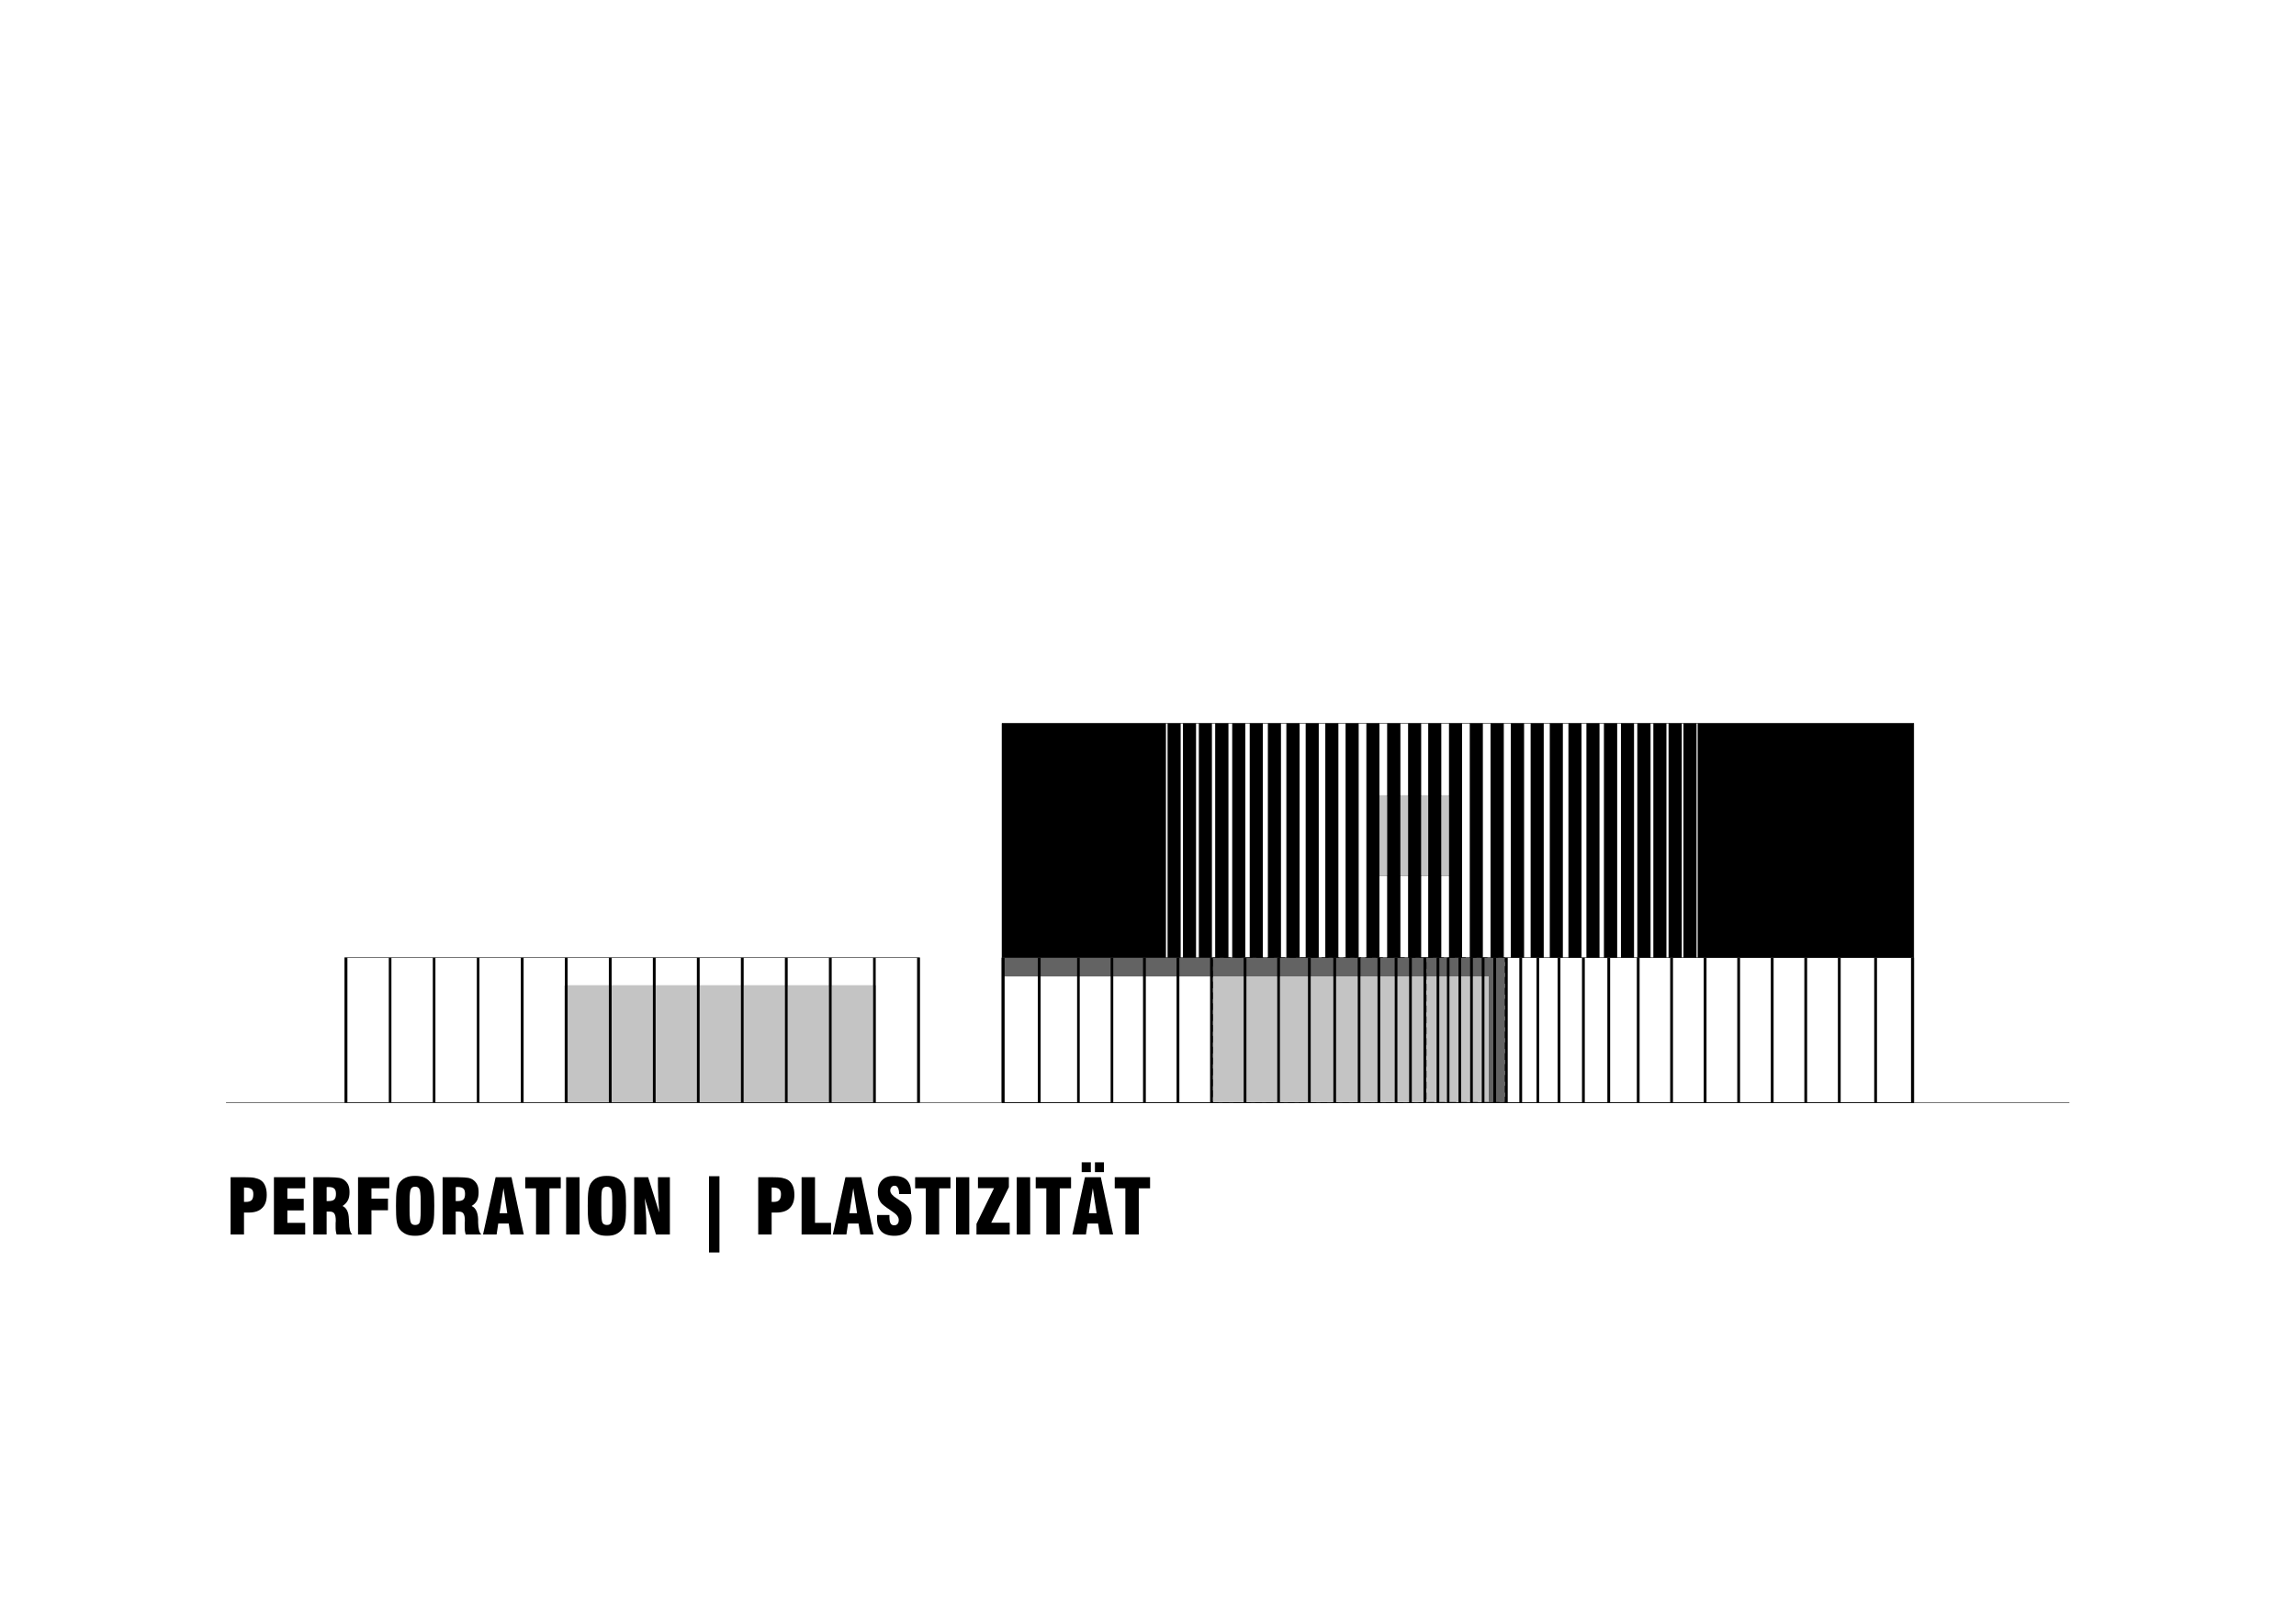 <?xml version="1.0" encoding="utf-8"?>
<!-- Generator: Adobe Illustrator 16.0.0, SVG Export Plug-In . SVG Version: 6.00 Build 0)  -->
<!DOCTYPE svg PUBLIC "-//W3C//DTD SVG 1.1//EN" "http://www.w3.org/Graphics/SVG/1.1/DTD/svg11.dtd">
<svg version="1.1" id="Ebene_1" xmlns="http://www.w3.org/2000/svg" xmlns:xlink="http://www.w3.org/1999/xlink" x="0px" y="0px"
	 width="1683.999px" height="1190.438px" viewBox="0 0 1683.999 1190.438" enable-background="new 0 0 1683.999 1190.438"
	 xml:space="preserve">
<polyline fill="none" stroke="#858585" stroke-width="0.36" stroke-linejoin="round" stroke-miterlimit="10" points="
	414.281,722.799 642.281,722.799 642.281,808.479 414.281,808.479 414.281,722.799 "/>
<polyline fill="none" stroke="#545454" stroke-width="0.36" stroke-linejoin="round" stroke-miterlimit="10" points="
	1070.198,642.16 1006.837,642.16 1006.837,583.479 1070.198,583.479 1070.198,642.16 "/>
<polyline fill-rule="evenodd" clip-rule="evenodd" fill="#636363" points="734.92,702.4 1103.802,702.4 1103.802,808.48 
	1091.802,808.48 1091.802,716.08 734.92,716.08 "/>
<rect x="1011.761" y="583.479" fill="#C4C4C4" width="5.639" height="58.681"/>
<rect x="1027.12" y="583.479" fill="#C4C4C4" width="5.641" height="58.681"/>
<rect x="1042.36" y="583.479" fill="#C4C4C4" width="5.16" height="58.681"/>
<rect x="1057.12" y="583.479" fill="#C4C4C4" width="5.641" height="58.681"/>
<rect x="889.601" y="716.08" fill="#C4C4C4" width="22.559" height="92.4"/>
<rect x="914.2" y="716.08" fill="#C4C4C4" width="22.561" height="92.4"/>
<rect x="938.8" y="716.08" fill="#C4C4C4" width="20.52" height="92.4"/>
<rect x="961.36" y="716.08" fill="#C4C4C4" width="16.559" height="92.4"/>
<rect x="979.96" y="716.08" fill="#C4C4C4" width="15.84" height="92.4"/>
<rect x="997.837" y="716.08" fill="#C4C4C4" width="12.48" height="92.4"/>
<rect x="1012.36" y="716.08" fill="#C4C4C4" width="10.559" height="92.4"/>
<rect x="1024.958" y="716.08" fill="#C4C4C4" width="8.52" height="92.4"/>
<rect x="1035.521" y="716.08" fill="#C4C4C4" width="8.52" height="92.4"/>
<rect x="1046.079" y="716.08" fill="#C4C4C4" width="7.559" height="92.4"/>
<rect x="1055.679" y="716.08" fill="#C4C4C4" width="5.52" height="92.4"/>
<rect x="1063.12" y="716.08" fill="#C4C4C4" width="6.6" height="92.4"/>
<rect x="1071.642" y="716.08" fill="#C4C4C4" width="6.598" height="92.4"/>
<rect x="1080.278" y="716.08" fill="#C4C4C4" width="6.48" height="92.4"/>
<rect x="1088.798" y="716.08" fill="#C4C4C4" width="3" height="92.4"/>
<rect x="416.32" y="722.799" fill="#C4C4C4" width="30.24" height="85.68"/>
<rect x="448.6" y="722.799" fill="#C4C4C4" width="30.24" height="85.68"/>
<rect x="480.881" y="722.799" fill="#C4C4C4" width="30.24" height="85.68"/>
<rect x="513.16" y="722.799" fill="#C4C4C4" width="30.24" height="85.68"/>
<rect x="545.439" y="722.799" fill="#C4C4C4" width="30.24" height="85.68"/>
<rect x="577.721" y="722.799" fill="#C4C4C4" width="30.24" height="85.68"/>
<rect x="610" y="722.799" fill="#C4C4C4" width="30.361" height="85.68"/>
<polyline fill="none" stroke="#000000" stroke-width="0.36" stroke-linejoin="round" stroke-miterlimit="10" points="252.76,702.4 
	674.561,702.4 674.561,808.479 252.76,808.479 252.76,702.4 "/>
<polyline fill="none" stroke="#000000" stroke-width="0.36" stroke-linejoin="round" stroke-miterlimit="10" points="
	734.92,530.439 1403.681,530.439 1403.681,808.48 734.92,808.48 734.92,530.439 "/>
<polyline fill="none" stroke="#000000" stroke-width="0.36" stroke-linejoin="round" stroke-miterlimit="10" points="734.92,702.4 
	1403.681,702.4 1403.681,808.48 734.92,808.48 734.92,702.4 "/>
<rect x="252.76" y="702.4" width="2.041" height="106.078"/>
<rect x="734.92" y="702.4" width="1.92" height="106.08"/>
<rect x="761.201" y="702.4" width="2.039" height="106.08"/>
<rect x="790" y="702.4" width="1.92" height="106.08"/>
<rect x="814.6" y="702.4" width="1.92" height="106.08"/>
<rect x="838.361" y="702.4" width="2.039" height="106.08"/>
<rect x="862.96" y="702.4" width="2.039" height="106.08"/>
<rect x="887.56" y="702.4" width="2.041" height="106.08"/>
<rect x="912.159" y="702.4" width="2.041" height="106.08"/>
<rect x="936.761" y="702.4" width="2.039" height="106.08"/>
<rect x="959.319" y="702.4" width="2.041" height="106.08"/>
<rect x="977.919" y="702.4" width="2.041" height="106.08"/>
<rect x="995.8" y="702.4" width="2.039" height="106.08"/>
<rect x="1010.317" y="702.4" width="2.041" height="106.08"/>
<rect x="1022.919" y="702.4" width="2.041" height="106.08"/>
<rect x="1033.481" y="702.4" width="2.039" height="106.08"/>
<rect x="1044.038" y="702.4" width="2.041" height="106.08"/>
<rect x="1053.642" y="702.4" width="2.039" height="106.08"/>
<rect x="1114.36" y="702.4" width="2.039" height="106.08"/>
<rect x="1103.798" y="702.4" width="2.039" height="106.08"/>
<rect x="1401.642" y="702.4" width="2.039" height="106.08"/>
<rect x="1348.001" y="702.4" width="2.039" height="106.08"/>
<rect x="1323.399" y="702.4" width="2.041" height="106.08"/>
<rect x="1298.798" y="702.4" width="2.039" height="106.08"/>
<rect x="1274.198" y="702.4" width="2.041" height="106.08"/>
<rect x="1249.601" y="702.4" width="2.041" height="106.08"/>
<rect x="1225.001" y="702.4" width="2.039" height="106.08"/>
<rect x="1200.521" y="702.4" width="2.039" height="106.08"/>
<rect x="1178.919" y="702.4" width="2.043" height="106.08"/>
<rect x="1160.317" y="702.4" width="2.041" height="106.08"/>
<rect x="1142.438" y="702.4" width="2.039" height="106.08"/>
<rect x="1126.958" y="702.4" width="1.922" height="106.08"/>
<rect x="1374.642" y="702.4" width="2.039" height="106.08"/>
<rect x="1095.278" y="702.4" width="2.039" height="106.08"/>
<rect x="1086.761" y="702.4" width="2.041" height="106.08"/>
<rect x="1078.239" y="702.4" width="2.041" height="106.08"/>
<rect x="1069.72" y="702.4" width="1.922" height="106.08"/>
<rect x="1061.198" y="702.4" width="1.92" height="106.08"/>
<line fill="none" stroke="#000000" stroke-width="0.36" stroke-linejoin="round" stroke-miterlimit="10" x1="734.92" y1="702.4" x2="734.92" y2="808.359"/>
<path fill="none" stroke="#000000" stroke-width="0.36" stroke-linejoin="round" stroke-miterlimit="10" stroke-dasharray="4.98,3" d="
	M889.601,702.4h156.479v106.08H889.601V702.4 M1046.079,702.4h57.719v105.959h-57.719V702.4"/>
<rect x="285.16" y="702.4" width="1.92" height="106.078"/>
<rect x="317.439" y="702.4" width="1.922" height="106.078"/>
<rect x="349.721" y="702.4" width="1.92" height="106.078"/>
<rect x="382" y="702.4" width="2.041" height="106.078"/>
<rect x="414.281" y="702.4" width="2.039" height="106.078"/>
<rect x="446.561" y="702.4" width="2.039" height="106.078"/>
<rect x="478.84" y="702.4" width="2.041" height="106.078"/>
<rect x="511.121" y="702.4" width="2.039" height="106.078"/>
<rect x="543.4" y="702.4" width="2.039" height="106.078"/>
<rect x="575.68" y="702.4" width="2.041" height="106.078"/>
<rect x="607.961" y="702.4" width="2.039" height="106.078"/>
<rect x="640.361" y="702.4" width="1.92" height="106.078"/>
<rect x="672.641" y="702.4" width="1.92" height="106.078"/>
<rect x="734.92" y="530.439" width="120.239" height="171.961"/>
<rect x="856.36" y="530.439" width="9.6" height="171.961"/>
<rect x="867.641" y="530.439" width="9.6" height="171.961"/>
<rect x="879.28" y="530.439" width="9.6" height="171.961"/>
<rect x="891.28" y="530.439" width="9.719" height="171.961"/>
<rect x="903.761" y="530.439" width="9.6" height="171.961"/>
<rect x="916.601" y="530.439" width="9.6" height="171.961"/>
<rect x="929.919" y="530.439" width="9.602" height="171.961"/>
<rect x="943.48" y="530.439" width="9.721" height="171.961"/>
<rect x="957.641" y="530.439" width="9.6" height="171.961"/>
<rect x="972.04" y="530.439" width="9.6" height="171.961"/>
<rect x="986.919" y="530.439" width="9.602" height="171.961"/>
<rect x="1002.16" y="530.439" width="9.602" height="171.961"/>
<rect x="1017.398" y="530.439" width="9.721" height="171.961"/>
<rect x="1032.761" y="530.439" width="9.6" height="171.961"/>
<rect x="1047.521" y="530.439" width="9.6" height="171.961"/>
<rect x="1062.761" y="530.439" width="9.6" height="171.961"/>
<rect x="1078.001" y="530.439" width="9.6" height="171.961"/>
<rect x="1093.239" y="530.439" width="9.721" height="171.961"/>
<rect x="1108.12" y="530.439" width="9.721" height="171.961"/>
<rect x="1122.642" y="530.439" width="9.598" height="171.961"/>
<rect x="1136.681" y="530.439" width="9.6" height="171.961"/>
<rect x="1150.36" y="530.439" width="9.6" height="171.961"/>
<rect x="1163.56" y="530.439" width="9.598" height="171.961"/>
<rect x="1176.399" y="530.439" width="9.721" height="171.961"/>
<rect x="1188.88" y="530.439" width="9.602" height="171.961"/>
<rect x="1200.88" y="530.439" width="9.721" height="171.961"/>
<rect x="1212.642" y="530.439" width="9.598" height="171.961"/>
<rect x="1223.798" y="530.439" width="9.721" height="171.961"/>
<rect x="1234.72" y="530.439" width="9.602" height="171.961"/>
<rect x="1245.161" y="530.439" width="158.52" height="171.961"/>
<line fill="none" stroke="#000000" stroke-width="0.36" stroke-linejoin="round" stroke-miterlimit="10" x1="1517.798" y1="808.48" x2="165.758" y2="808.479"/>
<path fill-rule="evenodd" clip-rule="evenodd" d="M178.961,881.439v-10.559h0.84c2.16,0,3.719,0.359,4.68,1.199
	c0.959,0.719,1.32,1.918,1.32,3.598c0,2.043-0.361,3.48-1.201,4.441c-0.959,0.961-2.398,1.32-4.318,1.32c-0.361,0-0.602,0-0.842,0
	C179.32,881.439,179.08,881.439,178.961,881.439 M169.121,905.318h9.84V889.24h3.479c4.32,0,7.682-1.082,9.842-3.359
	c2.279-2.16,3.359-5.402,3.359-9.602c0-2.641-0.359-4.801-1.201-6.719c-0.719-1.801-1.92-3.242-3.479-4.203
	c-1.201-0.719-2.641-1.199-4.32-1.559s-4.32-0.48-7.92-0.48h-9.6V905.318z"/>
<polyline fill-rule="evenodd" clip-rule="evenodd" points="200.92,905.318 223.84,905.318 223.84,896.799 210.76,896.799 
	210.76,887.678 222.76,887.678 222.76,879.158 210.76,879.158 210.76,871.479 223.84,871.479 223.84,863.318 200.92,863.318 "/>
<path fill-rule="evenodd" clip-rule="evenodd" d="M239.561,880.838v-10.199c0.24,0,0.359,0,0.721-0.121c0.238,0,0.359,0,0.6,0
	c2.039,0,3.48,0.363,4.32,1.203c0.84,0.719,1.199,2.039,1.199,3.84c0,1.918-0.359,3.238-1.199,4.078s-2.281,1.199-4.32,1.199
	c-0.24,0-0.361,0-0.6,0C239.92,880.838,239.801,880.838,239.561,880.838 M229.84,905.318h9.721v-16.801h2.039
	c1.801,0,3,0.48,3.602,1.441c0.719,0.961,1.08,2.641,1.08,5.281c0,0.238-0.121,0.84-0.121,1.801c0,0.957,0,1.797,0,2.52
	c0,1.078,0,2.039,0.121,3c0.119,0.957,0.359,1.918,0.6,2.758h11.52c-1.561-1.199-2.279-4.199-2.4-8.879c0-0.961,0-1.801-0.119-2.281
	v-0.117c-0.121-5.043-1.68-8.281-4.68-9.602c1.68-1.082,3-2.398,3.84-3.961c0.959-1.68,1.32-3.719,1.32-6.121
	c0-2.039-0.24-3.719-0.842-5.16c-0.6-1.438-1.559-2.637-2.76-3.598c-0.959-0.84-2.279-1.441-3.959-1.801
	c-1.68-0.238-4.201-0.48-7.92-0.48H229.84V905.318z"/>
<polyline fill-rule="evenodd" clip-rule="evenodd" points="262.6,905.318 272.439,905.318 272.439,887.561 284.561,887.561 
	284.561,879.041 272.439,879.041 272.439,871.479 285.52,871.479 285.52,863.318 262.6,863.318 "/>
<path fill-rule="evenodd" clip-rule="evenodd" d="M308.561,888.158c0,4.563-0.359,7.441-0.84,8.52c-0.6,1.203-1.68,1.68-3.24,1.68
	s-2.641-0.598-3.119-1.68c-0.602-1.199-0.961-4.078-0.961-8.52V880.6c0-4.68,0.359-7.559,0.961-8.641
	c0.479-1.078,1.559-1.68,3.119-1.68s2.52,0.602,3.119,1.68c0.602,1.082,0.961,3.961,0.961,8.641V888.158 M290.439,884.318
	c0,5.039,0.121,8.762,0.48,11.039c0.361,2.402,0.961,4.203,1.801,5.523c1.199,1.797,2.879,3.117,4.799,4.078s4.201,1.32,6.961,1.32
	s5.039-0.359,6.959-1.32c2.041-0.961,3.602-2.281,4.682-4.078c0.959-1.32,1.559-3.242,1.92-5.523c0.359-2.277,0.479-6,0.479-11.039
	s-0.119-8.758-0.479-11.039c-0.361-2.281-0.961-4.199-1.92-5.52c-1.201-1.801-2.76-3.242-4.682-4.082
	c-1.92-0.957-4.199-1.32-6.959-1.32s-5.041,0.363-6.961,1.32c-1.92,0.84-3.6,2.281-4.799,4.082c-0.84,1.32-1.439,3.121-1.801,5.52
	C290.561,875.561,290.439,879.279,290.439,884.318z"/>
<path fill-rule="evenodd" clip-rule="evenodd" d="M334.24,880.838v-10.199c0.24,0,0.48,0,0.721-0.121c0.24,0,0.479,0,0.6,0
	c2.039,0,3.48,0.363,4.32,1.203c0.84,0.719,1.199,2.039,1.199,3.84c0,1.918-0.359,3.238-1.199,4.078s-2.281,1.199-4.32,1.199
	c-0.121,0-0.359,0-0.6,0S334.48,880.838,334.24,880.838 M324.641,905.318h9.6v-16.801h2.041c1.799,0,3,0.48,3.6,1.441
	c0.719,0.961,1.08,2.641,1.08,5.281c0,0.238,0,0.84-0.121,1.801c0,0.957,0,1.797,0,2.52c0,1.078,0,2.039,0.121,3
	c0.119,0.957,0.359,1.918,0.6,2.758h11.52c-1.561-1.199-2.279-4.199-2.4-8.879c0-0.961,0-1.801,0-2.281v-0.117
	c-0.24-5.043-1.799-8.281-4.799-9.602c1.799-1.082,3.119-2.398,3.959-3.961c0.84-1.68,1.201-3.719,1.201-6.121
	c0-2.039-0.24-3.719-0.84-5.16c-0.602-1.438-1.561-2.637-2.762-3.598c-0.959-0.84-2.279-1.441-3.959-1.801
	c-1.561-0.238-4.199-0.48-7.801-0.48h-11.039V905.318z"/>
<path fill-rule="evenodd" clip-rule="evenodd" d="M366.4,889.721l2.881-18.363l2.76,18.363H366.4 M354.281,905.318h9.959
	l1.199-8.039h7.682l1.199,8.039h9.84l-9-42H363.52L354.281,905.318z"/>
<polyline fill-rule="evenodd" clip-rule="evenodd" points="393.16,905.318 403,905.318 403,871.479 411.281,871.479 
	411.281,863.318 385.24,863.318 385.24,871.479 393.16,871.479 "/>
<rect x="415.24" y="863.318" width="9.84" height="42"/>
<path fill-rule="evenodd" clip-rule="evenodd" d="M449.08,888.158c0,4.563-0.24,7.441-0.84,8.52c-0.6,1.203-1.561,1.68-3.119,1.68
	c-1.561,0-2.641-0.598-3.24-1.68c-0.6-1.199-0.84-4.078-0.84-8.52V880.6c0-4.68,0.24-7.559,0.84-8.641
	c0.6-1.078,1.68-1.68,3.119-1.68c1.561,0,2.641,0.602,3.24,1.68c0.6,1.082,0.84,3.961,0.84,8.641V888.158 M431.08,884.318
	c0,5.039,0.121,8.762,0.48,11.039c0.359,2.402,0.959,4.203,1.801,5.523c1.199,1.797,2.76,3.117,4.68,4.078
	c2.039,0.961,4.32,1.32,7.08,1.32s5.039-0.359,6.959-1.32s3.48-2.281,4.68-4.078c0.84-1.32,1.561-3.242,1.92-5.523
	c0.361-2.277,0.48-6,0.48-11.039s-0.119-8.758-0.48-11.039c-0.359-2.281-1.08-4.199-1.92-5.52c-1.199-1.801-2.76-3.242-4.68-4.082
	c-1.92-0.957-4.199-1.32-6.959-1.32s-5.041,0.363-7.08,1.32c-1.92,0.84-3.48,2.281-4.68,4.082c-0.842,1.32-1.441,3.121-1.801,5.52
	C431.201,875.561,431.08,879.279,431.08,884.318z"/>
<path fill-rule="evenodd" clip-rule="evenodd" d="M465.16,905.318h8.881v-7.078c0-3.121-0.121-6.242-0.361-9.48
	c-0.119-3.242-0.479-6.602-0.84-10.082l8.281,26.641h10.199v-42h-8.76v6.602c0,2.16,0.119,4.918,0.24,8.039
	c0.24,3.121,0.48,6.961,0.719,11.281l-8.158-25.922H465.16V905.318"/>
<rect x="520" y="862.6" width="7.68" height="55.918"/>
<path fill-rule="evenodd" clip-rule="evenodd" d="M565.961,881.439v-10.559h0.84c2.16,0,3.719,0.359,4.68,1.199
	c0.84,0.719,1.32,1.918,1.32,3.598c0,2.043-0.361,3.48-1.32,4.441c-0.84,0.961-2.279,1.32-4.199,1.32c-0.361,0-0.602,0-0.842,0
	C566.32,881.439,566.08,881.439,565.961,881.439 M556.121,905.318h9.84V889.24h3.479c4.32,0,7.682-1.082,9.842-3.359
	c2.279-2.16,3.359-5.402,3.359-9.602c0-2.641-0.359-4.801-1.201-6.719c-0.84-1.801-1.92-3.242-3.479-4.203
	c-1.201-0.719-2.641-1.199-4.32-1.559s-4.32-0.48-7.92-0.48h-9.6V905.318z"/>
<polyline fill-rule="evenodd" clip-rule="evenodd" points="609.52,905.318 609.52,896.799 597.76,896.799 597.76,863.318 
	587.92,863.318 587.92,905.318 "/>
<path fill-rule="evenodd" clip-rule="evenodd" d="M622.961,889.721l2.879-18.363l2.76,18.363H622.961 M610.84,905.318h9.961
	l1.199-8.039h7.68l1.32,8.039h9.721l-9-42H620.08L610.84,905.318z"/>
<path fill-rule="evenodd" clip-rule="evenodd" d="M643.361,891.041c-0.121,0.719-0.121,1.199-0.121,1.438c0,0.359,0,0.602,0,0.961
	c0,4.199,1.08,7.441,3.121,9.602c2.158,2.156,5.398,3.238,9.6,3.238c4.08,0,7.199-1.082,9.359-3.359
	c2.16-2.281,3.24-5.52,3.24-9.723c0-1.438-0.121-2.758-0.48-3.957c-0.24-1.199-0.719-2.281-1.32-3.242
	c-0.959-1.559-3.119-3.359-6.6-5.52c-0.48-0.359-0.84-0.598-1.08-0.719c-0.24-0.242-0.719-0.48-1.32-0.84
	c-3.24-2.039-4.799-3.961-4.799-5.762c0-1.078,0.24-1.918,0.84-2.52c0.6-0.719,1.32-1.078,2.279-1.078c1.08,0,1.92,0.48,2.4,1.438
	c0.6,0.961,0.959,2.402,0.959,4.199v0.48h8.762c0-0.117,0-0.359,0-0.719c0-0.238,0-0.48,0-0.602c0-3.957-0.961-6.84-3.121-9
	c-2.16-2.039-5.279-3-9.359-3c-3.721,0-6.6,0.961-8.76,3.121c-2.041,2.039-3.121,4.922-3.121,8.641c0,1.441,0.121,2.879,0.48,4.199
	c0.359,1.199,0.961,2.402,1.561,3.359c0.959,1.441,3.48,3.363,7.439,6c0.24,0.242,0.359,0.242,0.48,0.363
	c0.24,0.117,0.6,0.359,1.08,0.719c2.879,1.918,4.32,3.84,4.32,5.879c0,1.199-0.24,2.16-0.84,2.879
	c-0.602,0.723-1.441,1.082-2.521,1.082c-1.199,0-2.16-0.48-2.639-1.441c-0.602-0.961-0.84-2.52-0.84-4.801v-1.316H643.361"/>
<polyline fill-rule="evenodd" clip-rule="evenodd" points="679,905.318 688.84,905.318 688.84,871.479 697.121,871.479 
	697.121,863.318 671.201,863.318 671.201,871.479 679,871.479 "/>
<rect x="701.201" y="863.32" width="9.719" height="42"/>
<polyline fill-rule="evenodd" clip-rule="evenodd" points="716.201,905.32 740.561,905.32 740.561,896.68 727,896.68 
	739.961,870.641 739.961,863.32 717.281,863.32 717.281,871.359 729.041,871.359 716.201,897.52 "/>
<rect x="745.721" y="863.32" width="9.84" height="42"/>
<polyline fill-rule="evenodd" clip-rule="evenodd" points="767.439,905.32 777.281,905.32 777.281,871.48 785.561,871.48 
	785.561,863.32 759.641,863.32 759.641,871.48 767.439,871.48 "/>
<path fill-rule="evenodd" clip-rule="evenodd" d="M798.641,889.721l2.879-18.361l2.762,18.361H798.641 M786.52,905.32h9.961
	l1.199-8.041h7.682l1.318,8.041h9.721l-9-42H795.76L786.52,905.32z"/>
<rect x="803.08" y="852.4" width="6.6" height="7.199"/>
<rect x="793.361" y="852.4" width="6.719" height="7.199"/>
<polyline fill-rule="evenodd" clip-rule="evenodd" points="825.4,905.32 835.24,905.32 835.24,871.48 843.521,871.48 
	843.521,863.32 817.6,863.32 817.6,871.48 825.4,871.48 "/>
</svg>
